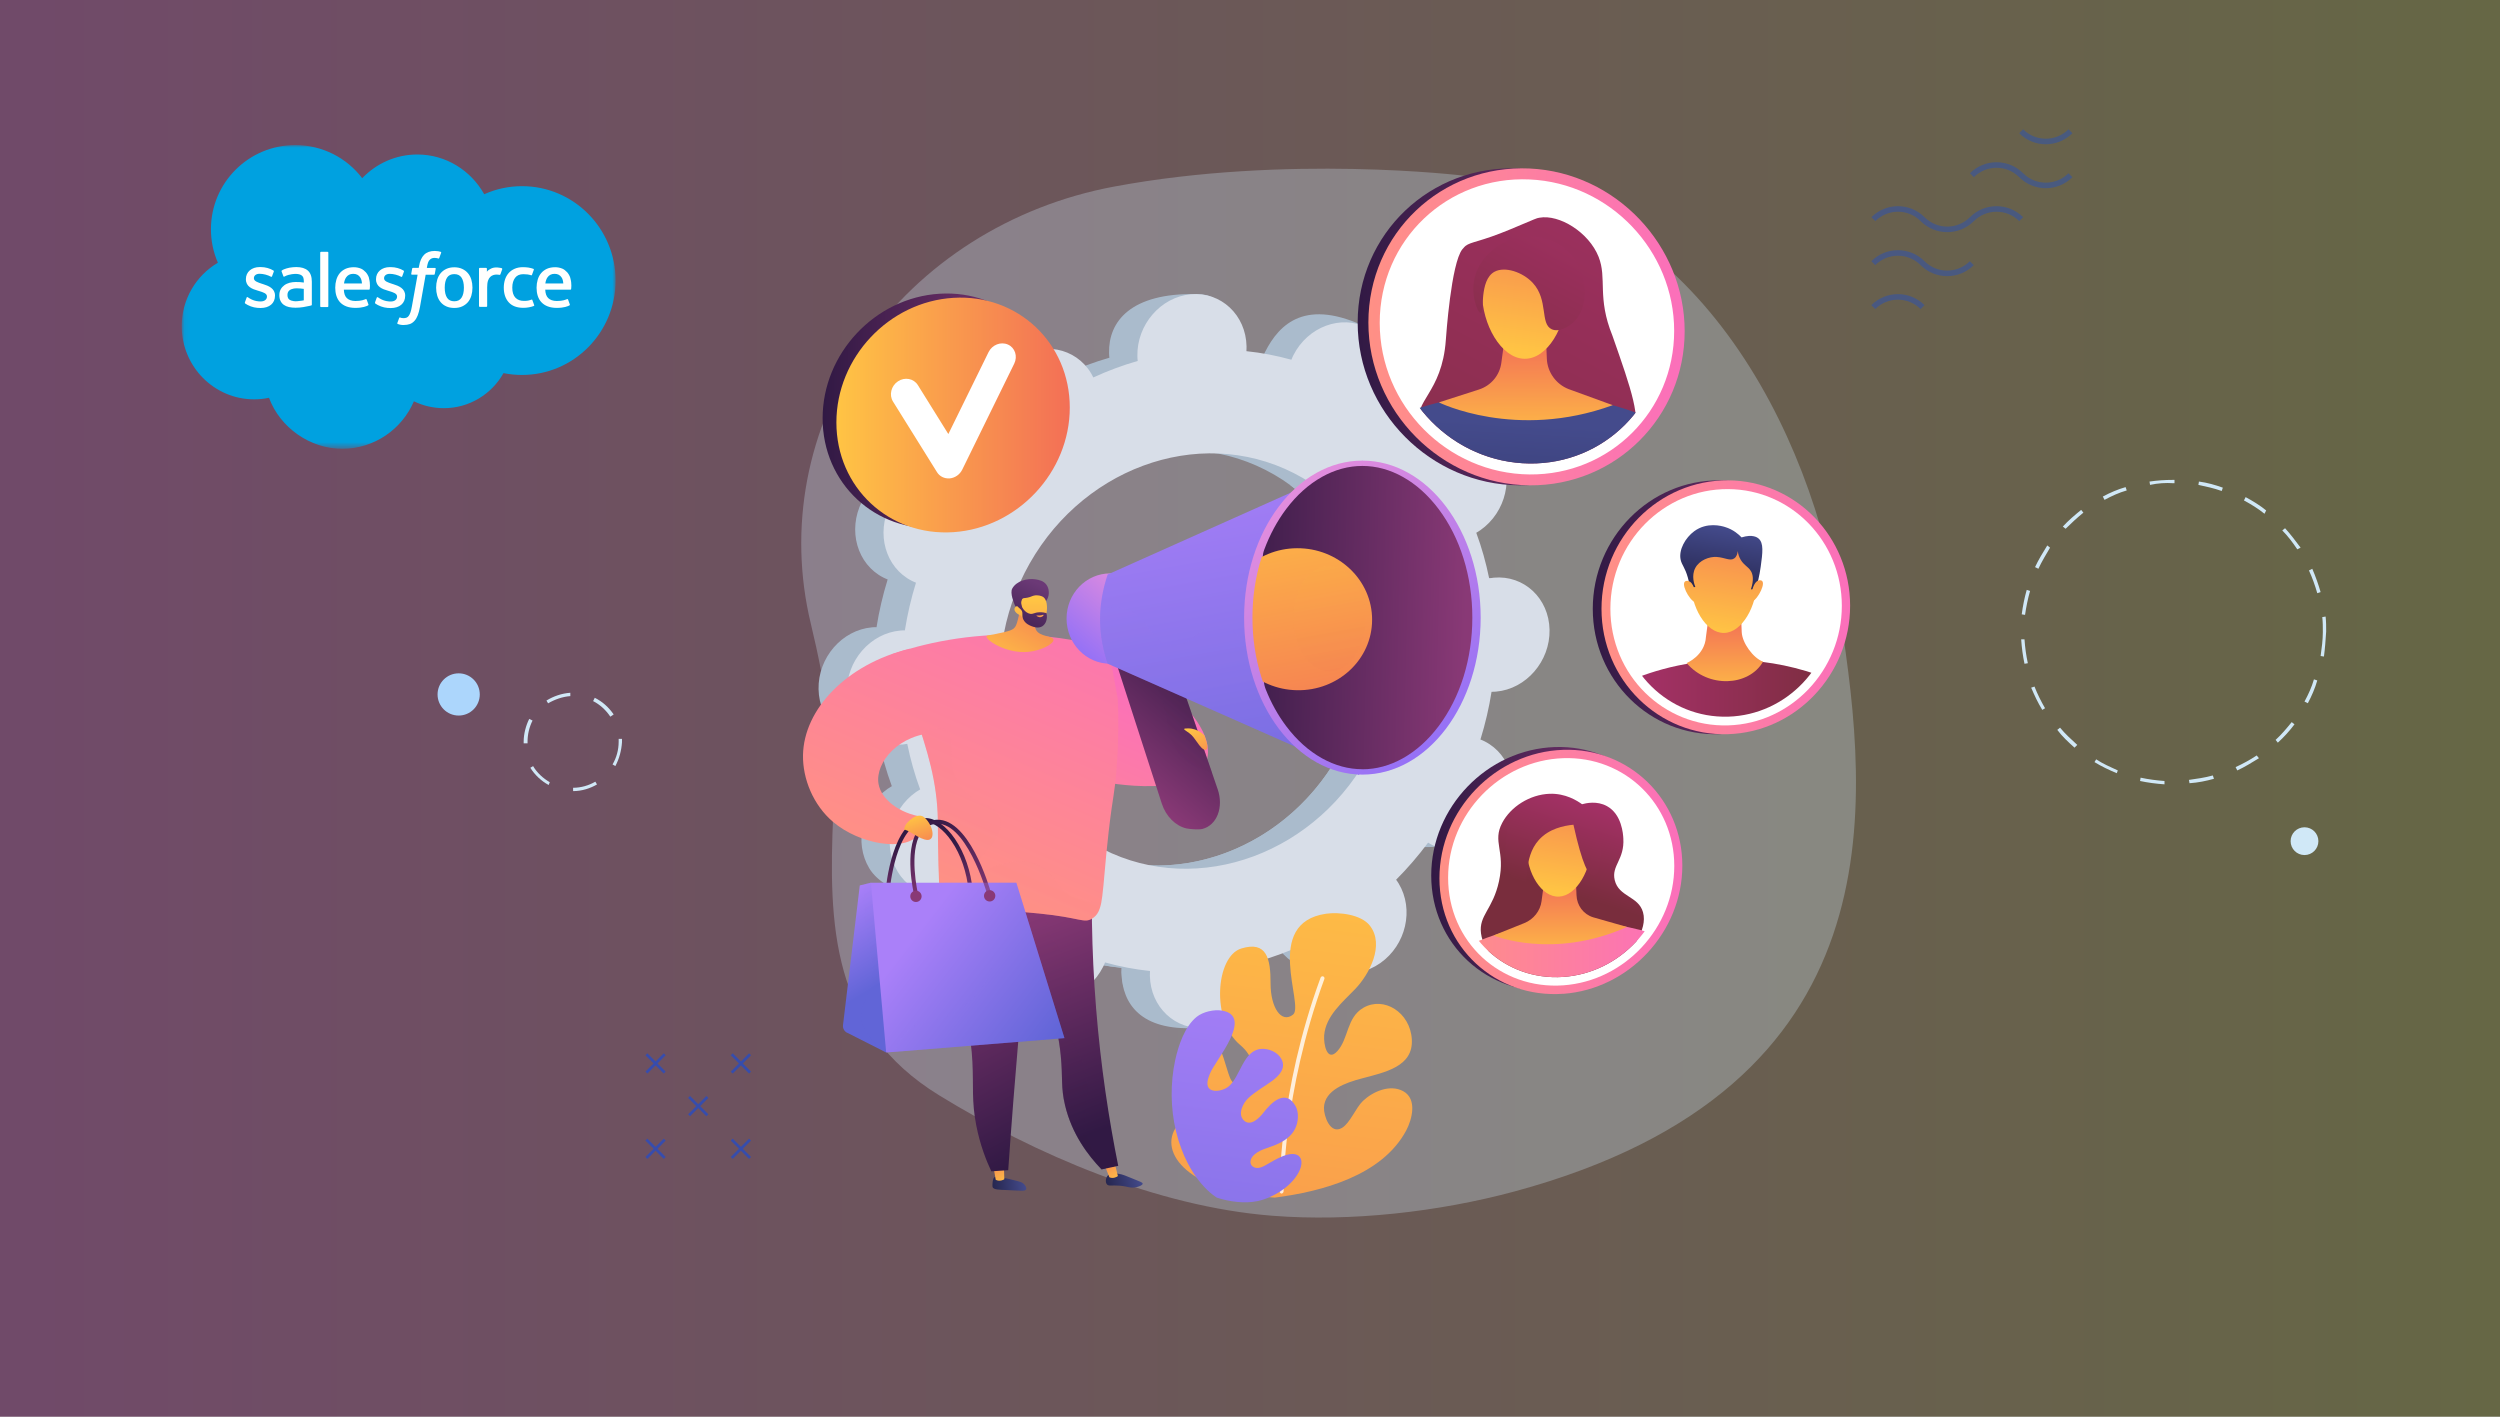 <?xml version="1.0" encoding="UTF-8"?> <svg xmlns="http://www.w3.org/2000/svg" xmlns:xlink="http://www.w3.org/1999/xlink" viewBox="0 0 450 255"><rect x="0" y="0" width="450" height="255" fill="#333333" stroke="none"/><defs><style>.cls-1{fill:#acd6fc;}.cls-2{fill:url(#linear-gradient-54);}.cls-2,.cls-3,.cls-4,.cls-5,.cls-6,.cls-7,.cls-8{mix-blend-mode:multiply;}.cls-2,.cls-3,.cls-4,.cls-5,.cls-6,.cls-7,.cls-8,.cls-9{opacity:.3;}.cls-3{fill:url(#linear-gradient-32);}.cls-10{fill:url(#linear-gradient-2);}.cls-11{fill:url(#linear-gradient-51);}.cls-12{fill:#abc;}.cls-13,.cls-14{fill:#fff;}.cls-15,.cls-16{fill:#d0e8f7;}.cls-17{fill:url(#linear-gradient-17);}.cls-18{fill:#fffffe;}.cls-18,.cls-14,.cls-19{fill-rule:evenodd;}.cls-20{opacity:.5;}.cls-21{fill:url(#linear-gradient-15);}.cls-22{fill:url(#linear-gradient-58);}.cls-23{fill:url(#linear-gradient-18);}.cls-24{fill:url(#linear-gradient-56);}.cls-25{fill:url(#linear-gradient-40);}.cls-26{fill:url(#linear-gradient-52);}.cls-27{fill:url(#linear-gradient-28);}.cls-28{fill:url(#linear-gradient-14);}.cls-29{fill:url(#linear-gradient-36);}.cls-30{fill:url(#linear-gradient-20);}.cls-31{fill:url(#linear-gradient-6);}.cls-32{clip-path:url(#clippath-2);}.cls-33{fill:url(#linear-gradient-53);}.cls-34{isolation:isolate;}.cls-35{fill:url(#linear-gradient-60);}.cls-36{fill:url(#linear-gradient-35);}.cls-37{fill:url(#linear-gradient-48);}.cls-38{fill:url(#linear-gradient-11);}.cls-39,.cls-40{stroke:#0047f9;stroke-miterlimit:10;}.cls-39,.cls-40,.cls-41{fill:none;}.cls-42{fill:url(#linear-gradient-39);}.cls-4{fill:url(#linear-gradient-43);}.cls-43{clip-path:url(#clippath-1);}.cls-44{fill:url(#linear-gradient-10);}.cls-19{fill:#00a1e0;}.cls-45{fill:url(#linear-gradient-59);}.cls-5{fill:url(#linear-gradient-46);}.cls-46{fill:url(#linear-gradient-49);}.cls-47{fill:url(#linear-gradient-37);}.cls-48{fill:url(#linear-gradient-16);}.cls-49{fill:url(#linear-gradient-31);}.cls-50{fill:url(#linear-gradient-61);}.cls-51{fill:url(#linear-gradient-62);}.cls-40{stroke-width:.5px;}.cls-52{fill:#d8dee8;}.cls-53{fill:url(#linear-gradient-21);}.cls-54{mix-blend-mode:soft-light;opacity:.8;}.cls-55{fill:url(#linear-gradient-25);}.cls-56{fill:url(#linear-gradient-5);}.cls-57{fill:url(#linear-gradient-45);}.cls-58{fill:url(#linear-gradient-55);}.cls-59{clip-path:url(#clippath);}.cls-7{fill:url(#linear-gradient-50);}.cls-60{fill:url(#linear-gradient-34);}.cls-16,.cls-61{opacity:.3;}.cls-62{clip-path:url(#clippath-3);}.cls-63{fill:url(#linear-gradient-7);}.cls-64{fill:url(#linear-gradient-24);}.cls-65{fill:url(#linear-gradient-9);}.cls-66{fill:url(#linear-gradient-22);}.cls-67{fill:url(#linear-gradient-42);}.cls-68{mask:url(#mask);}.cls-69{fill:url(#linear-gradient-3);}.cls-70{fill:url(#linear-gradient-27);}.cls-71{fill:url(#linear-gradient-33);}.cls-8{fill:url(#linear-gradient-41);}.cls-72{fill:url(#linear-gradient-38);}.cls-73{fill:url(#linear-gradient-29);}.cls-74{fill:url(#linear-gradient-30);}.cls-75{fill:url(#linear-gradient-23);}.cls-76{fill:url(#linear-gradient-19);}.cls-77{fill:url(#linear-gradient-4);}.cls-78{fill:url(#linear-gradient-8);}.cls-79{fill:url(#linear-gradient-44);}.cls-80{fill:url(#linear-gradient-57);}.cls-9{fill:url(#linear-gradient);}.cls-81{fill:url(#linear-gradient-47);}.cls-82{fill:url(#linear-gradient-12);}.cls-83{fill:url(#linear-gradient-13);}.cls-84{fill:url(#linear-gradient-26);}</style><linearGradient id="linear-gradient" x1="0" y1="127.5" x2="450" y2="127.5" gradientTransform="matrix(1, 0, 0, 1, 0, 0)" gradientUnits="userSpaceOnUse"><stop offset="0" stop-color="#ff7de7"></stop><stop offset="1" stop-color="#dbe06e"></stop></linearGradient><mask id="mask" x="32.71" y="26.09" width="78.15" height="54.7" maskUnits="userSpaceOnUse"><g id="b"><path id="a" class="cls-14" d="M32.79,26.09H110.86v54.53H32.79V26.09Z"></path></g></mask><linearGradient id="linear-gradient-2" x1="148.08" y1="73.96" x2="190.08" y2="73.96" gradientTransform="matrix(1, 0, 0, 1, 0, 0)" gradientUnits="userSpaceOnUse"><stop offset="0" stop-color="#311944"></stop><stop offset="1" stop-color="#893976"></stop></linearGradient><linearGradient id="linear-gradient-3" x1="150.56" y1="74.7" x2="192.56" y2="74.7" gradientTransform="matrix(1, 0, 0, 1, 0, 0)" gradientUnits="userSpaceOnUse"><stop offset="0" stop-color="#ffc444"></stop><stop offset="1" stop-color="#f36f56"></stop></linearGradient><linearGradient id="linear-gradient-4" x1="257.62" y1="156.45" x2="301.34" y2="156.45" xlink:href="#linear-gradient-2"></linearGradient><linearGradient id="linear-gradient-5" x1="259.1" y1="156.94" x2="302.82" y2="156.94" gradientTransform="matrix(1, 0, 0, 1, 0, 0)" gradientUnits="userSpaceOnUse"><stop offset="0" stop-color="#ff9085"></stop><stop offset="1" stop-color="#fb6fbb"></stop></linearGradient><clipPath id="clippath"><path class="cls-41" d="M299.91,155.95c0,10.28-8.22,19.19-18.53,19.9-10.5,.72-19.16-7.3-19.16-17.93s8.66-19.56,19.16-19.93c10.31-.37,18.53,7.68,18.53,17.96Z"></path></clipPath><linearGradient id="linear-gradient-6" x1="288.01" y1="141.96" x2="281.96" y2="160.7" gradientTransform="matrix(1, 0, 0, 1, 0, 0)" gradientUnits="userSpaceOnUse"><stop offset="0" stop-color="#ab316d"></stop><stop offset="1" stop-color="#792d3d"></stop></linearGradient><linearGradient id="linear-gradient-7" x1="260.67" y1="173.27" x2="301.37" y2="173.27" xlink:href="#linear-gradient-5"></linearGradient><linearGradient id="linear-gradient-8" x1="280.81" y1="158.58" x2="280.89" y2="173.78" gradientTransform="matrix(1, 0, 0, 1, 0, 0)" gradientUnits="userSpaceOnUse"><stop offset="0" stop-color="#f36f56"></stop><stop offset="1" stop-color="#ffc444"></stop></linearGradient><linearGradient id="linear-gradient-9" x1="282.97" y1="136.72" x2="279.46" y2="160.32" xlink:href="#linear-gradient-8"></linearGradient><linearGradient id="linear-gradient-10" x1="283.59" y1="140.43" x2="277.35" y2="159.79" xlink:href="#linear-gradient-6"></linearGradient><linearGradient id="linear-gradient-11" x1="286.7" y1="109.31" x2="331.44" y2="109.31" xlink:href="#linear-gradient-2"></linearGradient><linearGradient id="linear-gradient-12" x1="288.27" y1="109.31" x2="333.01" y2="109.31" xlink:href="#linear-gradient-5"></linearGradient><clipPath id="clippath-1"><path class="cls-41" d="M330.04,109.07c0,10.7-8.42,19.62-18.97,19.93-10.74,.31-19.6-8.39-19.6-19.45s8.86-19.98,19.6-19.94c10.55,.05,18.97,8.76,18.97,19.46Z"></path></clipPath><linearGradient id="linear-gradient-13" x1="289.87" y1="126.34" x2="331.53" y2="126.34" xlink:href="#linear-gradient-6"></linearGradient><linearGradient id="linear-gradient-14" x1="310.43" y1="111.08" x2="310.51" y2="126.49" xlink:href="#linear-gradient-8"></linearGradient><linearGradient id="linear-gradient-15" x1="312.7" y1="89.82" x2="308.81" y2="113.85" xlink:href="#linear-gradient-8"></linearGradient><linearGradient id="linear-gradient-16" x1="310.65" y1="94.8" x2="308.75" y2="106.56" gradientTransform="matrix(1, 0, 0, 1, 0, 0)" gradientUnits="userSpaceOnUse"><stop offset="0" stop-color="#444b8c"></stop><stop offset="1" stop-color="#26264f"></stop></linearGradient><linearGradient id="linear-gradient-17" x1="318.78" y1="90.82" x2="314.91" y2="114.77" xlink:href="#linear-gradient-8"></linearGradient><linearGradient id="linear-gradient-18" x1="306.99" y1="88.9" x2="303.09" y2="112.97" xlink:href="#linear-gradient-8"></linearGradient><linearGradient id="linear-gradient-19" x1="244.39" y1="58.83" x2="301.32" y2="58.83" xlink:href="#linear-gradient-2"></linearGradient><linearGradient id="linear-gradient-20" x1="246.31" y1="58.83" x2="303.24" y2="58.83" xlink:href="#linear-gradient-5"></linearGradient><clipPath id="clippath-2"><path class="cls-41" d="M299.45,59.51c0,13.35-10.7,24.06-24.13,23.92-13.67-.15-24.95-11.46-24.95-25.26s11.27-24.5,24.95-23.9c13.42,.59,24.13,11.89,24.13,25.24Z"></path></clipPath><linearGradient id="linear-gradient-21" x1="310.28" y1="1.58" x2="242.83" y2="129.31" xlink:href="#linear-gradient-6"></linearGradient><linearGradient id="linear-gradient-22" x1="274.87" y1="76.29" x2="272.31" y2="122.12" xlink:href="#linear-gradient-16"></linearGradient><linearGradient id="linear-gradient-23" x1="274.58" y1="60.99" x2="274.68" y2="80.57" xlink:href="#linear-gradient-8"></linearGradient><linearGradient id="linear-gradient-24" x1="277.35" y1="32.72" x2="272.83" y2="63.14" xlink:href="#linear-gradient-8"></linearGradient><linearGradient id="linear-gradient-25" x1="288.22" y1="27.74" x2="262.67" y2="76.13" xlink:href="#linear-gradient-6"></linearGradient><linearGradient id="linear-gradient-26" x1="191.55" y1="165.74" x2="209.24" y2="124.87" xlink:href="#linear-gradient-5"></linearGradient><linearGradient id="linear-gradient-27" x1="-738.8" y1="304.27" x2="-732.77" y2="304.27" gradientTransform="translate(-578.51 -23.98) rotate(174.85) scale(1 -1)" xlink:href="#linear-gradient-16"></linearGradient><linearGradient id="linear-gradient-28" x1="-1213.13" y1="251.23" x2="-1210.49" y2="245.76" gradientTransform="translate(-1046.48 46.61) rotate(176.02) scale(1 -1)" xlink:href="#linear-gradient-3"></linearGradient><linearGradient id="linear-gradient-29" x1="-890.93" y1="328.34" x2="-884.52" y2="328.34" gradientTransform="translate(-735.06 81.02) rotate(167.68) scale(1 -1)" xlink:href="#linear-gradient-16"></linearGradient><linearGradient id="linear-gradient-30" x1="-1085.09" y1="290.94" x2="-1082.39" y2="285.35" gradientTransform="translate(-914.33 82.36) rotate(171.65) scale(1 -1)" xlink:href="#linear-gradient-3"></linearGradient><linearGradient id="linear-gradient-31" x1="579.99" y1="106.31" x2="562.91" y2="67.8" gradientTransform="translate(-369.65 64.17) rotate(3.06)" xlink:href="#linear-gradient-2"></linearGradient><linearGradient id="linear-gradient-32" x1="577.34" y1="107.49" x2="560.26" y2="68.98" gradientTransform="translate(-369.65 64.17) rotate(3.06)" xlink:href="#linear-gradient-2"></linearGradient><linearGradient id="linear-gradient-33" x1="173.68" y1="242" x2="156.6" y2="203.48" gradientTransform="translate(4.19 -25.98) rotate(-3.98)" xlink:href="#linear-gradient-2"></linearGradient><linearGradient id="linear-gradient-34" x1="171.29" y1="158.99" x2="197.41" y2="98.63" xlink:href="#linear-gradient-5"></linearGradient><linearGradient id="linear-gradient-35" x1="1061.15" y1="-717.84" x2="1061.83" y2="-735.75" gradientTransform="translate(-1089.81 288.64) rotate(26.56)" xlink:href="#linear-gradient-3"></linearGradient><linearGradient id="linear-gradient-36" x1="-1765.54" y1="-140.22" x2="-1770.09" y2="-151.8" gradientTransform="translate(-1589.24 168.71) rotate(-177.16) scale(1 -1)" gradientUnits="userSpaceOnUse"><stop offset="0" stop-color="#311944"></stop><stop offset="1" stop-color="#6b3976"></stop></linearGradient><linearGradient id="linear-gradient-37" x1="-122.72" y1="-102.26" x2="-122.93" y2="-85.37" gradientTransform="translate(309.44 208.91) rotate(-.66)" xlink:href="#linear-gradient-3"></linearGradient><linearGradient id="linear-gradient-38" x1="-1766.93" y1="-139.66" x2="-1771.49" y2="-151.26" xlink:href="#linear-gradient-36"></linearGradient><linearGradient id="linear-gradient-39" x1="-1771.39" y1="-146.65" x2="-1771.16" y2="-144.53" gradientTransform="translate(-1589.24 168.71) rotate(-177.16) scale(1 -1)" gradientUnits="userSpaceOnUse"><stop offset="0" stop-color="#ffc444"></stop><stop offset="1" stop-color="#f36f56"></stop></linearGradient><linearGradient id="linear-gradient-40" x1="151.27" y1="150.33" x2="177.4" y2="89.97" xlink:href="#linear-gradient-5"></linearGradient><linearGradient id="linear-gradient-41" x1="176.09" y1="161.07" x2="202.21" y2="100.71" xlink:href="#linear-gradient-5"></linearGradient><linearGradient id="linear-gradient-42" x1="-2363.24" y1="117.15" x2="-2381.31" y2="138.47" gradientTransform="translate(2581.42)" xlink:href="#linear-gradient-2"></linearGradient><linearGradient id="linear-gradient-43" x1="-2365.48" y1="115.25" x2="-2384.21" y2="137.34" gradientTransform="translate(2581.42)" xlink:href="#linear-gradient-2"></linearGradient><linearGradient id="linear-gradient-44" x1="205.02" y1="105.22" x2="194.65" y2="117.46" gradientTransform="matrix(1, 0, 0, 1, 0, 0)" gradientUnits="userSpaceOnUse"><stop offset="0" stop-color="#e38ddd"></stop><stop offset="1" stop-color="#9571f6"></stop></linearGradient><linearGradient id="linear-gradient-45" x1="-2363.23" y1="79.25" x2="-2347.59" y2="165.75" gradientTransform="translate(2581.42)" gradientUnits="userSpaceOnUse"><stop offset="0" stop-color="#aa80f9"></stop><stop offset="1" stop-color="#6165d7"></stop></linearGradient><linearGradient id="linear-gradient-46" x1="-2367.6" y1="84.5" x2="-2353.04" y2="165.07" xlink:href="#linear-gradient-45"></linearGradient><linearGradient id="linear-gradient-47" x1="-1563" y1="91.66" x2="-1596.09" y2="130.68" gradientTransform="translate(-1334.32) rotate(-180) scale(1 -1)" xlink:href="#linear-gradient-44"></linearGradient><linearGradient id="linear-gradient-48" x1="-1552.78" y1="110.48" x2="-1598.17" y2="111.64" gradientTransform="translate(-1334.32) rotate(-180) scale(1 -1)" xlink:href="#linear-gradient-2"></linearGradient><clipPath id="clippath-3"><path class="cls-41" d="M245.23,138.47c2.5,0,4.95-.67,7.29-1.98,2.38-1.34,4.54-3.27,6.41-5.75,3.93-5.21,6.09-12.16,6.09-19.57s-2.16-14.36-6.09-19.57c-1.87-2.48-4.02-4.41-6.41-5.75-2.34-1.31-4.79-1.98-7.29-1.98s-4.95,.67-7.29,1.98c-2.38,1.34-4.54,3.27-6.41,5.75-3.93,5.21-6.09,12.16-6.09,19.57s2.16,14.36,6.09,19.57c1.87,2.48,4.02,4.41,6.41,5.75,2.34,1.31,4.79,1.98,7.29,1.98Z"></path></clipPath><linearGradient id="linear-gradient-49" x1="-2352.75" y1="84.08" x2="-2342.81" y2="139.05" gradientTransform="translate(2581.42)" xlink:href="#linear-gradient-3"></linearGradient><linearGradient id="linear-gradient-50" x1="-2345.76" y1="91.24" x2="-2338.46" y2="131.64" gradientTransform="translate(2581.42)" xlink:href="#linear-gradient-3"></linearGradient><linearGradient id="linear-gradient-51" x1="214.59" y1="130.95" x2="218.01" y2="139.1" xlink:href="#linear-gradient-3"></linearGradient><linearGradient id="linear-gradient-52" x1="166.58" y1="151.73" x2="167.49" y2="163.66" xlink:href="#linear-gradient-2"></linearGradient><linearGradient id="linear-gradient-53" x1="148.76" y1="162.77" x2="157.64" y2="177.66" gradientTransform="matrix(1, 0, 0, 1, 0, 0)" xlink:href="#linear-gradient-45"></linearGradient><linearGradient id="linear-gradient-54" x1="150.14" y1="161.95" x2="159.01" y2="176.84" gradientTransform="matrix(1, 0, 0, 1, 0, 0)" xlink:href="#linear-gradient-45"></linearGradient><linearGradient id="linear-gradient-55" x1="164.22" y1="168.77" x2="189.21" y2="188.02" gradientTransform="matrix(1, 0, 0, 1, 0, 0)" xlink:href="#linear-gradient-45"></linearGradient><linearGradient id="linear-gradient-56" x1="169.13" y1="146.33" x2="171.68" y2="162.58" xlink:href="#linear-gradient-2"></linearGradient><linearGradient id="linear-gradient-57" x1="164.54" y1="168.35" x2="189.53" y2="187.61" gradientTransform="matrix(1, 0, 0, 1, 0, 0)" xlink:href="#linear-gradient-45"></linearGradient><linearGradient id="linear-gradient-58" x1="163.5" y1="160.83" x2="163.91" y2="160.98" xlink:href="#linear-gradient-2"></linearGradient><linearGradient id="linear-gradient-59" x1="176.77" y1="160.74" x2="177.18" y2="160.89" xlink:href="#linear-gradient-2"></linearGradient><linearGradient id="linear-gradient-60" x1="164.43" y1="146.87" x2="166.74" y2="153.92" xlink:href="#linear-gradient-3"></linearGradient><linearGradient id="linear-gradient-61" x1="239.92" y1="144.09" x2="217.99" y2="313.84" xlink:href="#linear-gradient-3"></linearGradient><linearGradient id="linear-gradient-62" x1="226.79" y1="169.77" x2="212.64" y2="279.35" gradientTransform="matrix(1, 0, 0, 1, 0, 0)" xlink:href="#linear-gradient-45"></linearGradient></defs><g class="cls-34"><g id="Layer_1"><rect class="cls-9" width="450" height="255"></rect><g><g class="cls-68"><path class="cls-19" d="M65.21,32.06c2.52-2.62,6.03-4.25,9.9-4.25,5.17,0,9.64,2.87,12.05,7.15,2.14-.96,4.46-1.45,6.8-1.45,9.3,0,16.85,7.61,16.85,16.99s-7.55,16.99-16.85,16.99c-1.14,0-2.24-.11-3.33-.33-2.11,3.76-6.14,6.31-10.73,6.31-1.87,0-3.72-.42-5.4-1.24-2.14,5.02-7.12,8.55-12.91,8.55s-11.19-3.82-13.17-9.18c-.88,.19-1.78,.28-2.68,.28-7.2,0-13.03-5.91-13.03-13.17,0-4.88,2.62-9.13,6.51-11.42-.83-1.9-1.25-3.95-1.25-6.03,0-8.38,6.8-15.15,15.18-15.15,4.91,0,9.3,2.34,12.05,5.97"></path></g><path class="cls-18" d="M44.09,54.44c-.05,.13,.02,.15,.03,.18,.15,.11,.3,.18,.44,.27,.8,.42,1.55,.55,2.34,.55,1.6,0,2.6-.85,2.6-2.22v-.03c0-1.27-1.13-1.73-2.18-2.06l-.14-.04c-.79-.26-1.48-.48-1.48-1v-.03c0-.45,.4-.78,1.02-.78,.69,0,1.51,.23,2.03,.52,0,0,.16,.1,.21-.05,.03-.08,.3-.8,.33-.88,.03-.08-.02-.15-.08-.18-.6-.37-1.43-.62-2.3-.62h-.16c-1.47,0-2.49,.89-2.49,2.16v.03c0,1.34,1.13,1.77,2.19,2.07l.17,.05c.77,.24,1.43,.44,1.43,.98v.03c0,.5-.43,.87-1.13,.87-.27,0-1.13,0-2.06-.59-.11-.07-.18-.11-.26-.17-.05-.03-.16-.08-.21,.07l-.32,.88m23.45,0c-.05,.13,.02,.15,.03,.18,.15,.11,.3,.18,.44,.27,.8,.42,1.55,.55,2.34,.55,1.6,0,2.6-.85,2.6-2.22v-.03c0-1.27-1.12-1.73-2.18-2.06l-.14-.04c-.79-.26-1.48-.48-1.48-1v-.03c0-.45,.4-.78,1.02-.78,.69,0,1.51,.23,2.03,.52,0,0,.16,.1,.21-.05,.03-.08,.3-.8,.32-.88,.03-.08-.02-.15-.08-.18-.6-.37-1.43-.62-2.3-.62h-.16c-1.47,0-2.49,.89-2.49,2.16v.03c0,1.34,1.13,1.77,2.19,2.07l.17,.05c.77,.24,1.43,.44,1.43,.98v.03c0,.5-.43,.87-1.13,.87-.27,0-1.13,0-2.06-.59-.11-.07-.18-.11-.26-.17-.03-.02-.16-.07-.21,.07l-.32,.88m16.01-2.69c0,.77-.14,1.39-.43,1.82-.28,.43-.71,.64-1.3,.64s-1.02-.21-1.3-.63c-.28-.43-.42-1.04-.42-1.82s.14-1.38,.42-1.81c.28-.42,.7-.63,1.3-.63s1.02,.21,1.3,.63c.28,.43,.43,1.04,.43,1.81m1.34-1.44c-.13-.44-.34-.84-.61-1.16-.27-.33-.62-.59-1.03-.78-.41-.19-.89-.29-1.43-.29s-1.02,.1-1.43,.29c-.41,.19-.75,.45-1.03,.78-.27,.33-.48,.72-.61,1.16-.13,.44-.2,.92-.2,1.44s.07,1,.2,1.44c.13,.44,.34,.84,.61,1.16,.27,.33,.62,.59,1.03,.77,.41,.19,.89,.28,1.43,.28s1.02-.09,1.43-.28c.41-.19,.75-.45,1.03-.77,.27-.33,.48-.72,.61-1.16,.13-.44,.2-.92,.2-1.44s-.07-1-.2-1.44m10.99,3.67c-.04-.13-.17-.08-.17-.08-.19,.07-.4,.14-.62,.18-.22,.04-.47,.05-.73,.05-.65,0-1.16-.19-1.53-.57-.37-.38-.58-1-.57-1.83,0-.76,.19-1.33,.51-1.76,.32-.43,.82-.65,1.48-.65,.55,0,.97,.06,1.41,.2,0,0,.1,.05,.15-.09,.12-.32,.2-.56,.33-.91,.04-.1-.05-.14-.08-.16-.17-.07-.58-.18-.89-.23-.29-.04-.63-.07-1-.07-.56,0-1.06,.1-1.49,.29-.43,.19-.79,.45-1.08,.78s-.51,.72-.65,1.16c-.14,.44-.22,.93-.22,1.44,0,1.11,.3,2.01,.89,2.66,.59,.66,1.48,.99,2.64,.99,.69,0,1.39-.14,1.89-.34,0,0,.1-.05,.05-.16l-.33-.91m2.34-2.98c.06-.43,.18-.79,.37-1.07,.28-.42,.7-.66,1.29-.66s.99,.23,1.27,.66c.19,.28,.27,.65,.3,1.07h-3.23Zm4.51-.95c-.11-.43-.4-.86-.58-1.06-.29-.31-.58-.53-.86-.65-.41-.17-.85-.26-1.3-.26-.57,0-1.08,.1-1.5,.29-.42,.2-.77,.46-1.04,.79-.28,.33-.48,.73-.61,1.18-.13,.44-.2,.93-.2,1.44s.07,1.01,.21,1.45c.14,.44,.36,.83,.66,1.15,.3,.32,.68,.58,1.14,.75,.46,.18,1.01,.27,1.64,.27,1.31,0,2-.3,2.28-.45,.05-.03,.1-.08,.04-.22l-.3-.83c-.05-.12-.17-.08-.17-.08-.32,.12-.78,.34-1.86,.34-.7,0-1.22-.21-1.55-.53-.33-.33-.5-.82-.53-1.51h4.53s.12,0,.13-.11c0-.05,.16-.93-.14-1.95h0Zm-40.75,.95c.06-.43,.18-.79,.37-1.07,.28-.42,.7-.66,1.29-.66s.99,.23,1.27,.66c.19,.28,.27,.65,.3,1.07h-3.23Zm4.51-.95c-.11-.43-.4-.86-.58-1.06-.29-.31-.58-.53-.86-.65-.41-.17-.85-.26-1.3-.26-.57,0-1.08,.1-1.5,.29-.42,.2-.77,.46-1.04,.79-.27,.33-.48,.73-.61,1.18-.13,.44-.2,.93-.2,1.44s.07,1.01,.21,1.45c.14,.44,.36,.83,.65,1.15,.3,.32,.68,.58,1.14,.75,.46,.18,1.01,.27,1.64,.27,1.31,0,2-.3,2.28-.45,.05-.03,.1-.08,.04-.22l-.3-.83c-.05-.12-.17-.08-.17-.08-.32,.12-.78,.34-1.86,.34-.7,0-1.22-.21-1.55-.53-.33-.33-.5-.82-.53-1.51h4.53s.12,0,.13-.11c0-.05,.16-.93-.14-1.95h0Zm-14.29,3.9c-.18-.14-.2-.18-.26-.27-.09-.14-.14-.34-.14-.59,0-.4,.13-.68,.4-.88,0,0,.39-.34,1.31-.33,.41,0,.82,.04,1.23,.1v2.06h0s-.57,.12-1.22,.16c-.92,.06-1.33-.27-1.33-.26h0Zm1.8-3.19c-.18-.01-.42-.02-.71-.02-.39,0-.76,.05-1.11,.14-.35,.1-.67,.24-.94,.44-.27,.2-.5,.45-.66,.75-.16,.3-.24,.65-.24,1.04s.07,.75,.21,1.03c.13,.28,.34,.53,.59,.71,.25,.18,.56,.32,.92,.4,.36,.08,.76,.12,1.2,.12,.46,0,.93-.04,1.37-.11,.38-.07,.76-.14,1.14-.22,.15-.03,.32-.08,.32-.08,.11-.03,.1-.15,.1-.15v-4.13c0-.91-.24-1.58-.72-2-.48-.42-1.17-.63-2.08-.63-.34,0-.89,.05-1.21,.11,0,0-.99,.19-1.39,.51,0,0-.09,.06-.04,.18l.32,.86c.04,.11,.15,.07,.15,.07,0,0,.03-.01,.07-.04,.87-.47,1.97-.46,1.97-.46,.49,0,.87,.1,1.12,.29,.25,.19,.37,.48,.37,1.08v.19c-.39-.06-.75-.09-.75-.09h0Zm36.45-2.34c.03-.06,0-.13-.06-.16h0c-.08-.03-.46-.11-.76-.13-.57-.04-.88,.06-1.17,.19-.28,.13-.59,.33-.76,.57v-.55c0-.08-.05-.14-.13-.14h-1.16c-.08,0-.13,.06-.13,.14v6.74c0,.08,.06,.14,.14,.14h1.19c.08,0,.14-.06,.14-.14v-3.39c0-.45,.05-.9,.15-1.19,.1-.28,.23-.51,.4-.67,.16-.16,.35-.27,.56-.34,.2-.06,.4-.09,.61-.09,.24,0,.5,.06,.5,.06,.09,0,.14-.04,.17-.12,.08-.21,.3-.83,.34-.95"></path><path class="cls-18" d="M79.33,45.33c-.15-.04-.3-.08-.45-.11-.2-.03-.41-.05-.62-.05-.82,0-1.46,.23-1.92,.69-.45,.45-.76,1.14-.91,2.05l-.06,.31h-1.03s-.13,0-.15,.13l-.17,.94c-.01,.09,.03,.15,.15,.15h1l-1.02,5.67c-.08,.46-.17,.83-.27,1.12-.1,.28-.2,.49-.32,.64-.12,.15-.23,.26-.41,.32-.16,.05-.34,.08-.53,.08-.11,0-.26-.02-.36-.04-.11-.02-.16-.05-.24-.08,0,0-.12-.04-.16,.07-.04,.1-.3,.83-.34,.92-.03,.09,.01,.16,.07,.18,.13,.05,.23,.08,.41,.12,.25,.06,.46,.06,.66,.06,.42,0,.8-.06,1.11-.17,.32-.11,.59-.31,.84-.58,.26-.29,.43-.6,.59-1.01,.16-.41,.29-.92,.4-1.52l1.02-5.77h1.49s.13,0,.15-.13l.17-.94c.01-.09-.03-.15-.15-.15h-1.45s.07-.54,.24-1.02c.07-.2,.2-.37,.32-.48,.11-.11,.24-.19,.38-.24,.16-.05,.32-.07,.49-.07,.14,0,.27,.02,.37,.04,.14,.03,.19,.05,.23,.06,.15,.05,.17,0,.2-.07l.35-.95c.04-.1-.05-.15-.08-.16m-20.23,9.79c0,.08-.05,.14-.13,.14h-1.2c-.08,0-.13-.06-.13-.14v-9.66c0-.08,.05-.14,.13-.14h1.2c.08,0,.13,.06,.13,.14v9.66"></path></g><path class="cls-15" d="M389.61,141.18c-1.5-.1-3-.3-4.4-.6l.1-.6c1.4,.3,2.9,.5,4.3,.6v.6Zm4.5-.2l-.1-.6c1.4-.2,2.9-.4,4.3-.8l.2,.6c-1.4,.4-2.9,.7-4.4,.8Zm-13.1-1.8c-1.4-.6-2.7-1.2-4-2l.3-.5c1.2,.8,2.6,1.4,3.9,2l-.2,.5Zm21.7-.5l-.3-.6c1.3-.6,2.6-1.3,3.8-2.1l.4,.5c-1.3,.8-2.6,1.6-3.9,2.2Zm-29.3-4.1c-1.1-1-2.2-2-3.1-3.2l.5-.4c.9,1.1,2,2.1,3.1,3.1l-.5,.5Zm36.6-.9l-.4-.5c1.1-1,2-2.1,2.9-3.2l.5,.4c-.9,1.2-1.9,2.3-3,3.3Zm-42.4-5.9c-.8-1.3-1.4-2.6-2-4l.6-.2c.5,1.3,1.2,2.7,1.9,3.9l-.5,.3Zm47.8-1.2l-.6-.3c.7-1.3,1.3-2.6,1.7-4l.6,.2c-.4,1.4-1,2.8-1.7,4.1Zm-51-7.1c-.3-1.4-.5-2.9-.6-4.4h.6c.1,1.5,.3,2.9,.6,4.3l-.6,.1Zm53.9-1.3l-.6-.1c.2-1.4,.4-2.9,.4-4.3,0-.9,0-1.8-.1-2.7l.6-.1c.1,.9,.1,1.8,.1,2.7-.1,1.5-.2,3-.4,4.5Zm-53.8-7.5l-.6-.1c.2-1.5,.5-3,.9-4.4l.6,.2c-.4,1.4-.7,2.9-.9,4.3Zm52.6-3.9c-.4-1.4-.9-2.8-1.5-4.1l.6-.3c.6,1.4,1.1,2.8,1.5,4.2l-.6,.2Zm-50.2-4.4l-.6-.3c.6-1.3,1.4-2.6,2.2-3.9l.5,.4c-.7,1.2-1.5,2.5-2.1,3.8Zm46.6-3.5c-.8-1.2-1.7-2.4-2.7-3.4l.5-.4c1,1.1,1.9,2.3,2.8,3.5l-.6,.3Zm-41.7-3.7l-.5-.4c1-1.1,2.2-2.1,3.3-3l.4,.5c-1.1,.9-2.2,1.9-3.2,2.9Zm35.8-2.7c-1.1-.9-2.4-1.7-3.7-2.4l.3-.6c1.3,.7,2.6,1.5,3.7,2.4l-.3,.6Zm-28.8-2.5l-.3-.6c1.3-.7,2.7-1.3,4.1-1.7l.2,.6c-1.4,.4-2.7,1-4,1.7Zm21.1-1.6c-1.4-.5-2.8-.8-4.2-1.1l.1-.6c1.5,.2,2.9,.6,4.3,1.1l-.2,.6Zm-12.9-1.1l-.1-.6c1.4-.2,2.8-.3,4.3-.3h.2v.6h-.2c-1.4-.1-2.8,0-4.2,.3Z"></path><circle class="cls-15" cx="414.81" cy="151.41" r="2.5"></circle><g><path class="cls-16" d="M331.28,111c-5.15-33.68-26.24-75.06-67.93-79.39,0,0-31.65-3.85-62.84,1.98-18.52,3.46-34.75,13.77-45.02,28.58-10.27,14.81-13.7,32.88-9.54,50.1,2.7,11.19,4.53,22.76,4.03,34.26-.87,20-.37,38.68,19.04,50.61,17.33,10.65,39.15,20.05,59.96,21.69,14.14,1.12,30-.69,43.64-4.37,69.47-18.77,63.81-69.77,58.66-103.45Z"></path><g><path class="cls-12" d="M252.66,151.5c4.75,2.41,10.73,.2,13.34-4.95,2.61-5.15,.88-11.28-3.88-13.69-.25-.13-.5-.23-.75-.33,.88-2.85,1.55-5.72,2-8.59,.27,0,.55,0,.82-.03,5.42-.48,9.73-5.47,9.62-11.13-.11-5.67-4.6-9.87-10.03-9.38-.28,.03-.56,.07-.84,.12-.57-2.81-1.34-5.55-2.32-8.2,.25-.15,.5-.3,.74-.47,4.64-3.25,6.12-9.67,3.31-14.33-2.81-4.66-8.85-5.81-13.49-2.56-.24,.17-.46,.35-.68,.53-1.83-2.03-3.84-3.9-6.02-5.62,.15-.25,.3-.5,.44-.77,2.61-5.15,6.03-10.77,1.24-13.11-11.08-5.41-15.84-.78-18.45,4.37-.14,.27-.25,.54-.36,.81-2.67-.74-5.37-1.26-8.09-1.54,.02-.29,.03-.57,.02-.86-.11-5.66,1.57-8.73-3.88-8.84-11.87-.23-15.88,4.92-15.77,10.59,0,.3,.03,.59,.06,.87-2.72,.78-5.39,1.77-7.99,2.97-.12-.25-.25-.5-.4-.75-2.81-4.66-8.85-5.81-13.49-2.56-4.64,3.25-6.12,9.67-3.31,14.33,.14,.24,.3,.46,.46,.68-2.06,2.06-3.98,4.29-5.76,6.68-.23-.14-.46-.29-.71-.41-4.75-2.41-10.73-.2-13.34,4.95-2.61,5.15-.88,11.28,3.88,13.69,.25,.13,.5,.23,.75,.33-.88,2.85-1.55,5.72-2,8.59-.27,0-.55,0-.82,.03-5.42,.48-9.73,5.47-9.62,11.13,.11,5.67,4.6,9.87,10.03,9.38,.28-.03,.56-.07,.84-.12,.57,2.81,1.34,5.55,2.32,8.2-.25,.15-.5,.3-.74,.47-4.64,3.25-6.12,9.67-3.31,14.33,2.81,4.66,12.11,6.83,16.76,3.58,.24-.17-2.8-1.37-2.58-1.55,1.83,2.03,3.84,3.9,6.02,5.62-.15,.25-.3,.5-.44,.77-2.61,5.15-.88,11.28,3.88,13.69,4.75,2.41,10.73,.2,13.34-4.95,.14-.27,.25-.54,.36-.81,2.67,.74,5.37,1.26,8.09,1.54-.02,.29-.03,.57-.02,.86,.11,5.66,4.6,9.87,10.03,9.38,5.42-.48,9.73-5.47,9.62-11.13,0-.3-.03-.59-.06-.87,2.72-.78,5.39-1.77,7.99-2.97,.12,.25,.25,.5,.4,.75,2.81,4.66,8.85,5.81,13.49,2.56,4.64-3.25,6.12-9.67,3.31-14.33-.14-.24-.3-.46-.46-.68,2.06-2.06,3.98-4.29,5.76-6.68,.23,.14,.46,.29,.71,.41Zm-59.27,.75c-17.26-8.76-23.56-31.02-14.07-49.71,9.49-18.69,31.18-26.74,48.44-17.97,17.26,8.76,23.56,31.02,14.07,49.71-9.49,18.69-31.18,26.74-48.44,17.97Z"></path><path class="cls-12" d="M264.19,123.91c5.42-.48,9.73-5.47,9.62-11.13-.11-5.67-4.6-9.87-10.03-9.38-.28,.03-.56,.07-.84,.12-.57-2.81-1.34-5.55-2.32-8.2,.25-.15,.5-.3,.74-.47,4.64-3.25,10.38-11.11,7.11-15.46-6.21-8.26-12.64-4.68-17.29-1.43-.24,.17-.46,.35-.68,.53-1.83-2.03-3.84-3.9-6.02-5.62,.15-.25,.3-.5,.44-.77,1.42-2.8,1.55-5.89,.61-8.52-4.48,7.89-8.9,15.81-13.25,23.78,13.77,10.09,18.15,29.98,9.55,46.93-7.29,14.37-21.79,22.43-35.95,21.42-.63,1.64-1.25,3.28-1.93,4.91-1.84,4.4-3.92,8.71-6.01,13.02,1.31,.25,2.63,.44,3.95,.58-.02,.29-.03,.57-.02,.86,.11,5.67,3.55,10.48,13.38,9.96,5.44-.29,6.37-6.04,6.26-11.71,0-.3-.03-.59-.06-.87,2.72-.78,5.39-1.77,7.99-2.97,.12,.25,.25,.5,.4,.75,2.81,4.66,12.56,6.65,17.2,3.39,4.64-3.25,2.41-10.5-.4-15.17-.14-.24-.3-.46-.46-.68,2.05-2.06,3.98-4.29,5.76-6.68,.23,.14,.46,.29,.71,.41,4.75,2.41,10.73,.2,13.34-4.95,2.61-5.15,.88-11.28-3.88-13.69-.25-.13-.5-.23-.75-.33,.88-2.85,1.55-5.72,2-8.59,.27,0,.55,0,.82-.03Z"></path><path class="cls-52" d="M257.77,152.08c4.75,2.41,10.73,.2,13.34-4.95,2.61-5.15,.88-11.28-3.88-13.69-.25-.13-.5-.23-.75-.33,.88-2.85,1.55-5.72,2-8.59,.27,0,.55,0,.82-.03,5.42-.48,9.73-5.47,9.62-11.13-.11-5.67-4.6-9.87-10.03-9.38-.28,.03-.56,.07-.84,.12-.57-2.81-1.34-5.55-2.32-8.2,.25-.15,.5-.3,.74-.47,4.64-3.25,6.12-9.67,3.31-14.33-2.81-4.66-8.85-5.81-13.49-2.56-.24,.17-.46,.35-.68,.53-1.83-2.03-3.84-3.9-6.02-5.62,.15-.25,.3-.5,.44-.77,2.61-5.15,.88-11.28-3.88-13.69-4.75-2.41-10.73-.2-13.34,4.95-.14,.27-.25,.54-.36,.81-2.67-.74-5.37-1.26-8.09-1.54,.02-.29,.03-.57,.02-.86-.11-5.66-4.6-9.87-10.03-9.38-5.42,.48-9.73,5.47-9.62,11.13,0,.3,.03,.59,.06,.87-2.72,.78-5.39,1.77-7.99,2.97-.12-.25-.25-.5-.4-.75-2.81-4.66-8.85-5.81-13.49-2.56-4.64,3.25-6.12,9.67-3.31,14.33,.14,.24,.3,.46,.46,.68-2.06,2.06-3.98,4.29-5.76,6.68-.23-.14-.46-.29-.71-.41-4.75-2.41-10.73-.2-13.34,4.95-2.61,5.15-.88,11.28,3.88,13.69,.25,.13,.5,.23,.75,.33-.88,2.85-1.55,5.72-2,8.59-.27,0-.55,0-.82,.03-5.42,.48-9.73,5.47-9.62,11.13,.11,5.67,4.6,9.87,10.03,9.38,.28-.03,.56-.07,.84-.12,.57,2.81,1.34,5.55,2.32,8.2-.25,.15-.5,.3-.74,.47-4.64,3.25-6.12,9.67-3.31,14.33,2.81,4.66,8.85,5.81,13.49,2.56,.24-.17,.46-.35,.68-.53,1.83,2.03,3.84,3.9,6.02,5.62-.15,.25-.3,.5-.44,.77-2.61,5.15-.88,11.28,3.88,13.69,4.75,2.41,10.73,.2,13.34-4.95,.14-.27,.25-.54,.36-.81,2.67,.74,5.37,1.26,8.09,1.54-.02,.29-.03,.57-.02,.86,.11,5.66,4.6,9.87,10.03,9.38,5.42-.48,9.73-5.47,9.62-11.13,0-.3-.03-.59-.06-.87,2.72-.78,5.39-1.77,7.99-2.97,.12,.25,.25,.5,.4,.75,2.81,4.66,8.85,5.81,13.49,2.56,4.64-3.25,6.12-9.67,3.31-14.33-.14-.24-.3-.46-.46-.68,2.06-2.06,3.98-4.29,5.76-6.68,.23,.14,.46,.29,.71,.41Zm-59.27,.75c-17.26-8.76-23.56-31.02-14.07-49.71,9.49-18.69,31.18-26.74,48.44-17.97,17.26,8.76,23.56,31.02,14.07,49.71-9.49,18.69-31.18,26.74-48.44,17.97Z"></path></g><g><path class="cls-10" d="M190.08,72.62c0,11.61-9.36,21.65-20.94,22.43-11.62,.78-21.07-8.06-21.07-19.75s9.45-21.73,21.07-22.43c11.58-.7,20.94,8.14,20.94,19.76Z"></path><path class="cls-69" d="M192.56,73.36c0,11.61-9.36,21.65-20.94,22.43-11.62,.78-21.07-8.06-21.07-19.75s9.45-21.73,21.07-22.43c11.58-.7,20.94,8.14,20.94,19.76Z"></path><path class="cls-13" d="M170.89,86.11c-.91,.06-1.76-.36-2.23-1.12l-7.92-12.71c-.74-1.19-.34-2.82,.89-3.64,1.23-.82,2.83-.52,3.58,.67l5.49,8.82,7.24-14.75c.65-1.32,2.21-1.93,3.49-1.36,1.28,.57,1.78,2.11,1.13,3.44l-9.36,19.08c-.43,.87-1.28,1.47-2.23,1.57-.03,0-.06,0-.09,0Z"></path></g><g><path class="cls-77" d="M279.9,178.38c-12.18,.87-22.28-8.45-22.28-20.79s10.1-22.72,22.28-23.12c11.92-.39,21.44,8.96,21.44,20.84s-9.52,22.22-21.44,23.08Z"></path><path class="cls-56" d="M281.38,178.88c-12.18,.87-22.28-8.45-22.28-20.79s10.1-22.72,22.28-23.12c11.92-.39,21.44,8.96,21.44,20.84s-9.52,22.22-21.44,23.08Z"></path><path class="cls-13" d="M301.37,155.87c0,11.09-8.86,20.7-19.99,21.49-11.35,.8-20.72-7.86-20.72-19.36s9.37-21.14,20.72-21.53c11.13-.38,19.99,8.31,19.99,19.4Z"></path><g class="cls-59"><g><path class="cls-31" d="M278.94,142.88c-3.6,.13-7.02,2.35-8.54,5.23-1.83,3.47,.61,4.99-.58,10.51-1.1,5.09-3.66,6.11-3.24,9.38,.46,3.58,3.97,5.64,5.35,6.46,6.23,3.67,15.96,2.89,20.91-2.68,.41-.46,3.83-4.31,2.9-7.58-.82-2.93-4.36-2.73-5.09-5.78-.63-2.63,1.78-3.65,1.55-7.51-.04-.75-.26-4.33-2.95-5.81-1.79-.99-3.76-.54-4.48-.34-.87-.63-2.97-1.98-5.85-1.88Z"></path><path class="cls-63" d="M260.67,172.05s18.2-11.8,40.7-2.62c0,0-2.87,9.28-19.99,10.98-17.65,1.75-20.72-8.36-20.72-8.36Z"></path><path class="cls-78" d="M278.16,157.09l-.68,5.12c-.23,1.75-1.43,3.27-3.09,3.94l-5.55,2.23s10.62,4.44,24.03-1.53l-6.11-1.74c-1.74-.54-2.92-2.11-2.99-3.98l-.18-4.33-5.43,.28Z"></path><path class="cls-65" d="M286.43,152.17c0,4.29-2.58,9.04-5.78,9.22-3.22,.18-5.84-4.33-5.84-8.66s2.62-6.81,5.84-6.95c3.2-.14,5.78,2.1,5.78,6.39Z"></path><path class="cls-44" d="M283.21,148.45c-1.74,.17-4.37,.71-6.19,2.71-3.06,3.36-1.61,8.37-2.97,8.75-1.21,.33-3.09-3.19-3.06-7.17,.03-3.33,1.16-7.31,4.13-8.42,1.74-.65,2.25,.27,7.87,.59,3.27,.18,1.99,1.71,2.72,2.22,3.27,2.29,2.85,10.31,1.1,10.5-.83,.09-1.99-1.94-3.59-9.18Z"></path></g></g></g><g><path class="cls-38" d="M309.5,132.15c-12.46,.4-22.8-9.72-22.8-22.56s10.33-23.21,22.8-23.13c12.2,.08,21.95,10.21,21.95,22.57s-9.74,22.73-21.95,23.12Z"></path><path class="cls-82" d="M311.07,132.15c-12.46,.4-22.8-9.72-22.8-22.56s10.33-23.21,22.8-23.13c12.2,.08,21.95,10.21,21.95,22.57s-9.74,22.73-21.95,23.12Z"></path><path class="cls-13" d="M331.53,109.05c0,11.54-9.07,21.18-20.46,21.52-11.61,.35-21.2-9.05-21.2-21s9.58-21.6,21.2-21.53c11.39,.06,20.46,9.47,20.46,21.01Z"></path><g class="cls-43"><g><path class="cls-83" d="M289.87,124.24s18.62-11.51,41.66-1.03c0,0-2.93,9.54-20.46,10.59-18.06,1.08-21.2-9.56-21.2-9.56Z"></path><path class="cls-28" d="M307.77,109.35l-.7,5.3c-.2,3.37-3.47,4.7-3.47,4.7,3.84,4.56,11.18,4.21,13.75-.25-1.77-.64-3.76-3.38-3.84-5.32l-.18-4.51-5.56,.07Z"></path><path class="cls-21" d="M316.24,104.58c0,4.46-2.64,9.3-5.92,9.35-3.29,.05-5.98-4.74-5.98-9.25s2.68-6.98,5.98-6.99c3.27,0,5.92,2.42,5.92,6.89Z"></path><path class="cls-48" d="M304.17,105.82l.99-.17c-.15-.37-.77-2,0-3.43,.74-1.38,2.49-2.05,3.83-1.97,1.52,.1,2.43,.8,3.19,.25,.43-.31,.57-.88,.62-1.31,.03,.28,.11,.69,.31,1.15,.57,1.31,1.52,1.58,2.05,2.45,.35,.58,.58,1.56,0,3.3l.87-.06c.31-.97,.67-2.35,.9-4.04,.34-2.5,.57-4.23-.39-5.06-.19-.17-1.04-.83-3.06-.2-.47-.5-1.47-1.42-3.01-1.88-.53-.16-3.17-.95-5.51,.77-1.59,1.17-2.84,3.35-2.44,5.15,.21,.95,.79,1.38,1.3,3.22,.22,.78,.31,1.43,.36,1.85Z"></path><path class="cls-17" d="M315.41,106.23s.38-1.96,1.53-1.77c1.15,.18-.5,3.4-1.53,3.8v-2.02Z"></path><path class="cls-23" d="M305.08,106.33s-.39-1.97-1.56-1.76c-1.18,.21,.51,3.43,1.56,3.81v-2.04Z"></path></g></g></g><g><path class="cls-76" d="M273.4,87.36c-15.86-.13-29.02-13.28-29.02-29.31s13.16-28.46,29.02-27.72c15.52,.73,27.91,13.85,27.91,29.28s-12.39,27.87-27.91,27.75Z"></path><path class="cls-30" d="M275.33,87.36c-15.86-.13-29.02-13.28-29.02-29.31s13.16-28.46,29.02-27.72c15.52,.73,27.91,13.85,27.91,29.28s-12.39,27.87-27.91,27.75Z"></path><path class="cls-13" d="M301.35,59.56c0,14.4-11.54,25.97-26.02,25.84-14.78-.14-26.98-12.36-26.98-27.29s12.2-26.48,26.98-25.81c14.49,.66,26.02,12.86,26.02,27.26Z"></path><g class="cls-32"><g><path class="cls-53" d="M255.64,76.39c-1.43-4.14,3.93-5.55,4.61-15.19,.05-.65,.95-13.81,2.98-16.34,.27-.34,.57-.6,.57-.6,1.01-.78,2.58-.69,8.16-3.02,4.78-2,4.51-1.94,5.12-2.05,3.6-.66,8.91,2.63,10.66,7.02,1.57,3.94-.31,7.3,2.5,14.22h0c3.49,9.96,5.23,14.94,3.65,18.07-4.8,9.51-35.05,7.18-38.25-2.11Z"></path><path class="cls-66" d="M248.35,76.36s23.7-13.44,53,.81c0,0-3.73,11.76-26.02,12.19-22.99,.45-26.98-13-26.98-13Z"></path><path class="cls-75" d="M271.13,58.73l-.89,6.58c-.3,2.25-1.86,4.1-4.02,4.8l-7.22,2.32s13.83,6.87,31.29,.5l-7.96-2.9c-2.26-.89-3.8-3.05-3.9-5.47l-.23-5.64-7.07-.19Z"></path><path class="cls-64" d="M281.9,53.21c0,5.57-3.36,11.47-7.53,11.37-4.19-.1-7.6-6.22-7.6-11.85s3.41-8.58,7.6-8.42c4.17,.16,7.53,3.33,7.53,8.89Z"></path><path class="cls-55" d="M266.52,56.35c.72-.02-.32-5.89,2.48-7.43,1.86-1.02,5.08,.04,6.9,2,2.86,3.09,1.26,7.37,3.42,8.35,1.37,.62,3.21-.57,4.09-1.45,2.74-2.76,2.37-8.77-.87-12.26-2.59-2.78-6.1-2.98-6.93-3.01-4.78-.13-9.17,3.28-10.17,7.43-.77,3.19,.56,6.38,1.09,6.37Z"></path></g></g></g><g><g><g><path class="cls-84" d="M199.56,116.69s18.49,10.3,17.86,19.04c-.63,8.74-19.15,4.97-19.15,4.97l1.3-24.01Z"></path><path class="cls-70" d="M178.99,211.91c-.31,.29-.33,.96-.35,1.4,0,.2,0,.29,.02,.36,.19,.49,1.17,.49,2.71,.55,2.43,.1,3.16,.25,3.33-.13,.16-.35-.31-.87-.36-.93-.28-.31-.61-.41-1.23-.58-1.16-.31-1.94-.46-2.18-.51-1.48-.3-1.73-.35-1.93-.17Z"></path><path class="cls-27" d="M180.69,209.48l.09,2.77c-.08,.13-.92,.48-1.55,.11l-.48-2.74,1.93-.13Z"></path><path class="cls-73" d="M199.46,211.53c-.42,.41-.55,1.21-.23,1.63,.32,.41,.84,.14,2.28,.26,1.54,.13,1.92,.51,2.98,.28,.43-.09,1.19-.34,1.19-.64,0-.21-.37-.34-1.62-.84-1.77-.7-1.76-.73-2.14-.82-.95-.21-1.91-.42-2.46,.13Z"></path><path class="cls-74" d="M200.58,209.07l.64,2.61c-.07,.13-.88,.55-1.53,.23l-1.01-2.56,1.91-.28Z"></path><path class="cls-49" d="M196.72,152.4c-.35,8.64-.28,18.39,.57,29.02,.84,10.5,2.3,20.03,3.99,28.43-1,.21-2,.43-3,.64-2.38-2.47-5.34-6.31-6.58-11.58-.77-3.27-.37-4.91-.76-8.9-.62-6.36-2.37-9.77-4.1-14.96-1.55-4.67-3.32-11.49-3.97-20.51,4.62-.71,9.24-1.43,13.85-2.14Z"></path><path class="cls-3" d="M195.34,192.8c-1.1-4.36-3.22-5.51-3.3-9.63-.05-2.91,.99-3.15,.92-5.94-.11-4.23-2.58-6.44-3.83-9.1-1.31-2.81-1.82-7.32,1.72-14.82-2.66,.41-5.33,.82-7.99,1.24,.66,9.03,2.42,15.85,3.97,20.51,1.73,5.19,3.48,8.6,4.1,14.96,.39,3.99-.02,5.63,.76,8.9,1.25,5.27,4.2,9.11,6.58,11.58,.25-.05,.51-.11,.76-.16-2.57-3.07-3.48-5.81-3.71-8.03-.38-3.62,1.11-5.1,0-9.5Z"></path><path class="cls-71" d="M186.73,151.86c-1.19,10.95-2.28,22.12-3.27,33.49-.74,8.53-1.4,16.96-1.98,25.28-1.01,.07-2.03,.14-3.04,.21-.88-1.86-2.02-4.7-2.72-8.3-.85-4.37-.46-6.92-.69-11.41-.26-5.04-.97-6.17-2-12.57-2.08-12.98-3.12-19.47,.18-23.3,1.07-1.24,4.38-4.33,13.52-3.4Z"></path><path class="cls-60" d="M160.47,117.79c5.48-1.86,13.83-3.91,24.05-3.49,5.92,.24,11.01,1.26,15.04,2.39,.55,3.05,1.09,6.1,1.64,9.15,.13,3.06,.17,7.2-.18,12.09-.34,4.89-.68,4.97-1.47,11.87-1.28,11.26-.75,14.2-3.01,15.56-1.47,.88-2-.18-9.52-.93-5.04-.5-7.61-.73-10.16,.13-3.47,1.18-4.64,3.15-6.07,2.51-1.37-.62-1.55-2.99-1.72-7.12-.26-6.38-.24-10.72-.26-12.27-.11-7.12-1.91-12.56-4.22-19.53-1.44-4.36-2.97-7.88-4.13-10.36Z"></path><g><path class="cls-36" d="M183.85,107.25c-.08,1.79-.36,3.2-.6,4.16-.28,1.1-.45,1.38-.66,1.6-.32,.34-.79,.61-3.39,1.11-1.41,.27-1.59,.25-1.63,.39-.19,.67,3.5,3.17,7.46,2.83,2.42-.21,4.69-1.47,4.59-2.2-.1-.73-2.52-.47-3.17-1.82-.45-.94,.18-2.21,.9-3.24-.58-1.23-2.93-1.59-3.5-2.83Z"></path><g><path class="cls-29" d="M188.28,108.19c.61-.72,.71-2.04,.1-2.91-.52-.75-1.41-.9-1.93-.99-1.53-.26-3.5,.28-4.25,1.66-.44,.82,.33,2.61,.45,2.93,.13,.36,.41,.5,.65,.78,.34,.39,.86,1.01,1.72,2.05,.09-.29,.21-.64,.41-1.02,.07-.15,.37-.72,.8-1.19,.85-.93,1.49-.62,2.06-1.31Z"></path><path class="cls-47" d="M183.75,110.81s.92,1.71,2.94,1.69c1.81-.02,2.29-4.05,1.18-4.97-.37-.31-1.13-.47-1.77-.32-.37,.08-.51,.23-1.12,.36-.57,.12-.72,.04-.9,.18-.22,.17-.4,.59-.11,1.79-.33-.37-.73-.52-1.03-.4-.05,.02-.18,.1-.25,.22-.28,.45,.11,1.06,1.06,1.45Z"></path><path class="cls-72" d="M184.02,107.5c.08,.07-.2,.38-.24,.84-.09,.89,.76,2.01,1.67,2.15,.54,.08,.71-.24,1.61-.28,.56-.03,1.02,.07,1.31,.15,.23,.99-.09,1.95-.76,2.37-.73,.45-1.61,.11-1.98-.04-.25-.1-1.04-.4-1.42-1.16-.4-.79,.06-1.23-.42-1.78-.24-.28-.57-.41-.86-.93-.08-.14-.13-.27-.16-.35,.49-.47,1.14-1.05,1.26-.95Z"></path><path class="cls-42" d="M187.7,110.67s-.4,.18-1.07,.11c-.03,0-.07,0-.07,.02-.02,.06,.4,.37,.8,.28,.29-.06,.52-.32,.49-.39-.01-.03-.08-.03-.14-.02Z"></path></g></g><path class="cls-25" d="M166.07,147.05c.13,1.49-.2,2.5-.74,3.19-2.4,3.07-10.54,1.81-15.38-2.3-3.58-3.04-5.48-7.77-5.41-12.01,.14-8.26,7.8-16.36,19.19-19.16,1.69,5.04,3.37,10.08,5.06,15.12-7.02,.11-11.29,5.4-10.66,9.18,.47,2.82,3.76,5.35,7.94,5.97Z"></path><path class="cls-8" d="M193.63,161.67c-3.69-1.58-3.67-4.84-7.12-6.2-4.92-1.94-10.36,2.57-11.21,1.32-.88-1.3,5.61-5.3,4.75-9.24-.69-3.13-5.22-2.58-7.65-6.86-2.3-4.06-.07-7.82-2.11-9.24-.73-.51-2.02-.71-4.47,.37,1.71,5.33,2.93,10.03,3.02,15.86,.02,1.55,0,5.89,.26,12.27,.17,4.14,.34,6.51,1.72,7.12,1.43,.64,2.6-1.33,6.07-2.51,2.55-.86,5.12-.63,10.16-.13,7.51,.74,8.04,1.81,9.52,.93,.96-.57,1.41-1.43,1.72-3.09-1.51,.16-3.1,.05-4.64-.61Z"></path></g><g><path class="cls-67" d="M213.53,149.11c-1.9-.44-3.66-2.14-4.41-4.47l-10.1-31.22c-.88-2.71,.11-5.8,2.25-6.95,2.19-1.19,5.7,.03,6.67,2.86l11.24,32.73c1.12,3.25-.14,6.48-2.75,7.15-.63,.16-2.27,.04-2.9-.1Z"></path><path class="cls-4" d="M201.27,106.46c2.19-1.19,5.7,.03,6.67,2.86l10.23,29.8c-1.78-.73-3.84-.9-5.8-3.17-3.18-3.69-1.63-7.93-4.12-11.94-1.12-1.8-3.17-3.71-7.23-4.38l-2.01-6.23c-.88-2.71,.11-5.8,2.25-6.95Z"></path><ellipse class="cls-79" cx="199.83" cy="111.34" rx="7.85" ry="8.13"></ellipse><path class="cls-57" d="M199.38,103.41c-1.82,5.39-1.82,10.66,0,16.05l45.26,20.01,.59-56.56-45.85,20.5Z"></path><path class="cls-5" d="M230.3,122.27c-4.62-2.09-6.02-9.35-11.06-9.57-3.79-.17-4.9,4.03-8.43,3.52-3.49-.49-4.06-4.98-7.79-6.48-1.65-.66-3.34-.49-4.95,.12-.21,3.17,.22,6.35,1.32,9.6l45.26,20.01-3.31-19.28c-5.3,3.02-8.71,3.13-11.03,2.08Z"></path><ellipse class="cls-81" cx="245.23" cy="111.17" rx="21.29" ry="28.26"></ellipse><path class="cls-37" d="M245.23,138.47c2.5,0,4.95-.67,7.29-1.98,2.38-1.34,4.54-3.27,6.41-5.75,3.93-5.21,6.09-12.16,6.09-19.57s-2.16-14.36-6.09-19.57c-1.87-2.48-4.02-4.41-6.41-5.75-2.34-1.31-4.79-1.98-7.29-1.98s-4.95,.67-7.29,1.98c-2.38,1.34-4.54,3.27-6.41,5.75-1.64,2.18-2.97,4.66-3.97,7.35-1.39,3.75,2.62,7.66,2.62,11.97,0,4.58-3.91,9.23-2.35,13.16,.96,2.42,2.2,4.66,3.7,6.65,1.87,2.48,4.02,4.41,6.41,5.75,2.34,1.31,4.79,1.98,7.29,1.98Z"></path><g class="cls-62"><path class="cls-46" d="M246.98,111.54c0,7.16-6.11,12.84-13.54,12.7-7.32-.14-13.17-5.9-13.17-12.86,0-6.96,5.85-12.65,13.17-12.7,7.43-.06,13.54,5.7,13.54,12.86Z"></path><path class="cls-7" d="M245.8,111.42c0,5.32-2.98,9.54-6.6,9.43-3.57-.11-6.42-4.38-6.42-9.55s2.85-9.39,6.42-9.43c3.62-.04,6.6,4.23,6.6,9.55Z"></path></g></g><path class="cls-11" d="M216.78,132.37s-1.12-1.26-2.9-1.26,.09,.42,.98,1.64l.89,1.22s.89,1.31,1.41,.94-.37-2.53-.37-2.53Z"></path></g><g><path class="cls-26" d="M174.71,160.69c-.19,0-.34-.14-.36-.33-.32-3.35-1.41-6.53-3.07-8.95-1.47-2.15-3.23-3.43-4.69-3.43h0c-5.33,.01-6.45,12.26-6.46,12.38-.02,.2-.19,.35-.39,.33-.2-.02-.35-.19-.33-.39,.05-.53,1.19-13.04,7.19-13.05h0c1.73,0,3.66,1.37,5.29,3.75,1.73,2.53,2.87,5.83,3.2,9.29,.02,.2-.13,.38-.33,.4h-.03Z"></path><path class="cls-33" d="M152.49,185.89l7.02,3.56,4.25-13.06-7.01-17.5-1.99,.49-3.02,25.14c-.07,.57,.23,1.12,.74,1.38Z"></path><path class="cls-2" d="M163.77,176.39l-7.01-17.5-1.17,.29c-.16,2.34-.09,4.26,.02,5.66,.47,5.96,2.03,7.62,1.27,11.78-.63,3.46-2,3.93-1.88,6.25,.13,2.53,1.9,4.65,4,6.32l.52,.26,4.25-13.06Z"></path><polygon class="cls-58" points="156.76 158.89 182.94 158.89 191.6 186.86 159.51 189.45 156.76 158.89"></polygon><path class="cls-24" d="M164.87,161.29c-.17,0-.31-.11-.35-.28-.07-.32-1.79-7.81,.63-11.49,.7-1.05,1.67-1.7,2.89-1.91,6.27-1.1,10.13,12.36,10.29,12.94,.05,.19-.06,.39-.25,.45-.19,.05-.39-.06-.45-.25-.04-.13-3.84-13.41-9.46-12.42-1.03,.18-1.82,.7-2.41,1.6-2.25,3.42-.55,10.85-.53,10.92,.05,.2-.08,.39-.27,.44-.03,0-.06,0-.08,0Z"></path><g class="cls-6"><path class="cls-80" d="M182.94,158.89h-12.99c-.64,.65-1.1,1.4-1.14,2.25-.2,3.96,8.89,5.26,9.77,10.68,.63,3.91-3.26,8.43-6.74,10.44-3.66,2.12-6.14,1.05-8.62,3.4-1.09,1.03-1.75,2.33-2.14,3.67l30.52-2.46-8.67-27.97Z"></path></g><circle class="cls-22" cx="164.87" cy="161.34" r="1.02"></circle><circle class="cls-45" cx="178.14" cy="161.25" r="1.02"></circle></g><path class="cls-35" d="M163.18,148.25s1.9-2.39,3.34-1c1.44,1.39,1.9,3.92,.47,3.94-1.43,.02-3.85-2.13-4.26-1.8,0,0,.07-.73,.45-1.13Z"></path></g><g><g><path class="cls-50" d="M229.46,215.57c8.52-1.09,19.31-3.97,23.65-12.07,1.03-1.93,2.07-5.67-.54-7.09-2.38-1.29-5.46,.07-7.23,1.75-1.3,1.23-2.32,3.99-3.78,4.86-2.14,1.27-3.29-2.2-3.25-3.64,.1-3.21,4.05-4.52,6.67-5.22,4.35-1.16,9.42-2.15,9.15-7.05s-5.06-7.85-8.74-5.7c-3.03,1.77-2.61,5.54-4.68,7.81-1.84,2.01-2.48-1.25-2.36-2.86,.27-3.48,3.33-5.99,5.58-8.33,2.54-2.64,5.36-7.94,2.64-11.42-1.56-2.01-5.53-2.47-7.87-2.14-11.47,1.66-3.86,16.5-5.95,18.16-2.09,1.66-4.06-1.24-4.05-5.65s-.67-7.66-5.27-6.25c-4.6,1.41-5.48,12.92-.22,17.35,5.25,4.42-.33,9.25-1.74,6.08-1.02-2.29-1.91-8.29-4.86-8.94-4.9-1.09-4.83,8.92-3.42,11.25,1.98,3.27,6.45,3.98,8.95,6.79,.73,.82,2.36,2.85,1.73,4.04-.89,1.67-3.36-.12-4.27-.89-2.05-1.74-4.88-7.65-7.76-3.72-3.56,4.85,2.39,12.03,17.6,12.88Z"></path><g class="cls-54"><path class="cls-13" d="M230.69,214.85c-.2,0-.36-.23-.37-.43,0-.17-.24-17.67,7.38-38.43,.07-.19,.28-.31,.47-.24,.19,.07,.29,.27,.22,.46-7.58,20.63-7.34,38.02-7.34,38.19,0,.2-.16,.44-.36,.44h0Z"></path></g></g><path class="cls-51" d="M233.82,208.1c-1.38-1.17-4.31,.66-5.53,1.36-.71,.41-1.67,1.03-2.52,.67-.89-.38-.83-1.32-.29-1.98,.97-1.19,2.82-1.51,4.17-2.09,1.45-.62,2.78-1.47,3.49-2.93,.57-1.16,.7-2.89,.06-4.03-1.77-3.17-4.35-.7-5.8,1.2-.7,.92-2.27,2.5-3.46,1.42-1.26-1.15-.18-3.21,.8-4.11,1.28-1.18,2.83-2.01,4.23-3.04,1.26-.93,2.55-2.26,1.71-3.9-.65-1.27-2.28-1.97-3.67-1.87-3.22,.25-3.72,4.95-5.84,6.75-.75,.64-2.45,1.14-3.35,.52-.91-.64-.32-2.1,0-2.89,.97-2.36,7.93-10.27,2.16-11.27-1.45-.25-3.45,.21-4.59,1.13-2.15,1.74-3.29,5.19-3.86,7.81-.89,4.12-.84,8.69,.15,12.78,2.2,9.05,7.37,11.95,7.37,11.95,2.24,.74,5.03,1.1,7.35,.61,2.72-.58,5.98-2.59,7.33-5.11,.44-.81,.92-2.24,.07-2.97Z"></path></g></g><g class="cls-61"><path class="cls-39" d="M372.68,31.54c-2.45,2.45-6.42,2.45-8.87,0s-6.42-2.45-8.87,0"></path><path class="cls-39" d="M363.81,39.45c-2.45-2.45-6.42-2.45-8.87,0-2.45,2.45-6.42,2.45-8.87,0-2.45-2.45-6.42-2.45-8.87,0"></path><path class="cls-39" d="M372.68,23.63c-2.45,2.45-6.42,2.45-8.87,0"></path><path class="cls-39" d="M354.93,47.37c-2.45,2.45-6.42,2.45-8.87,0-2.45-2.45-6.42-2.45-8.87,0"></path><path class="cls-39" d="M346.06,55.28c-2.45-2.45-6.42-2.45-8.87,0"></path></g><g class="cls-20"><g><line class="cls-40" x1="116.35" y1="193.07" x2="119.65" y2="189.77"></line><line class="cls-40" x1="116.35" y1="189.77" x2="119.65" y2="193.07"></line></g><g><line class="cls-40" x1="124.03" y1="200.75" x2="127.33" y2="197.45"></line><line class="cls-40" x1="124.03" y1="197.45" x2="127.33" y2="200.75"></line></g><g><line class="cls-40" x1="116.35" y1="208.43" x2="119.65" y2="205.13"></line><line class="cls-40" x1="116.35" y1="205.13" x2="119.65" y2="208.43"></line></g><g><line class="cls-40" x1="131.71" y1="193.07" x2="135.01" y2="189.77"></line><line class="cls-40" x1="131.71" y1="189.77" x2="135.01" y2="193.07"></line></g><g><line class="cls-40" x1="131.71" y1="208.43" x2="135.01" y2="205.13"></line><line class="cls-40" x1="131.71" y1="205.13" x2="135.01" y2="208.43"></line></g></g><path class="cls-15" d="M103.16,142.4v-.6c1.4,0,2.8-.4,4-1.1l.3,.5c-1.2,.7-2.7,1.2-4.3,1.2Zm-4.4-1.1c-1.3-.7-2.5-1.8-3.3-3.1l.5-.3c.7,1.2,1.8,2.2,3,2.9l-.2,.5Zm12-3.4l-.5-.3c.7-1.2,1.1-2.6,1.1-4.1v-.5h.6v.6c-.1,1.5-.5,3-1.2,4.3Zm-16.5-4.1v-.3c0-1.4,.4-2.9,1-4.1l.6,.3c-.6,1.2-.9,2.5-.9,3.8v.3h-.7Zm15.6-4.8c-.8-1.2-1.9-2.2-3.1-2.8l.3-.6c1.4,.7,2.5,1.7,3.4,3l-.6,.4Zm-11.2-2.4l-.3-.5c1.3-.8,2.8-1.3,4.3-1.4v.6c-1.4,.1-2.8,.6-4,1.3Z"></path><path class="cls-1" d="M86.36,125c0,2.1-1.7,3.8-3.8,3.8s-3.8-1.7-3.8-3.8,1.7-3.8,3.8-3.8,3.8,1.7,3.8,3.8Z"></path></g></g></svg> 